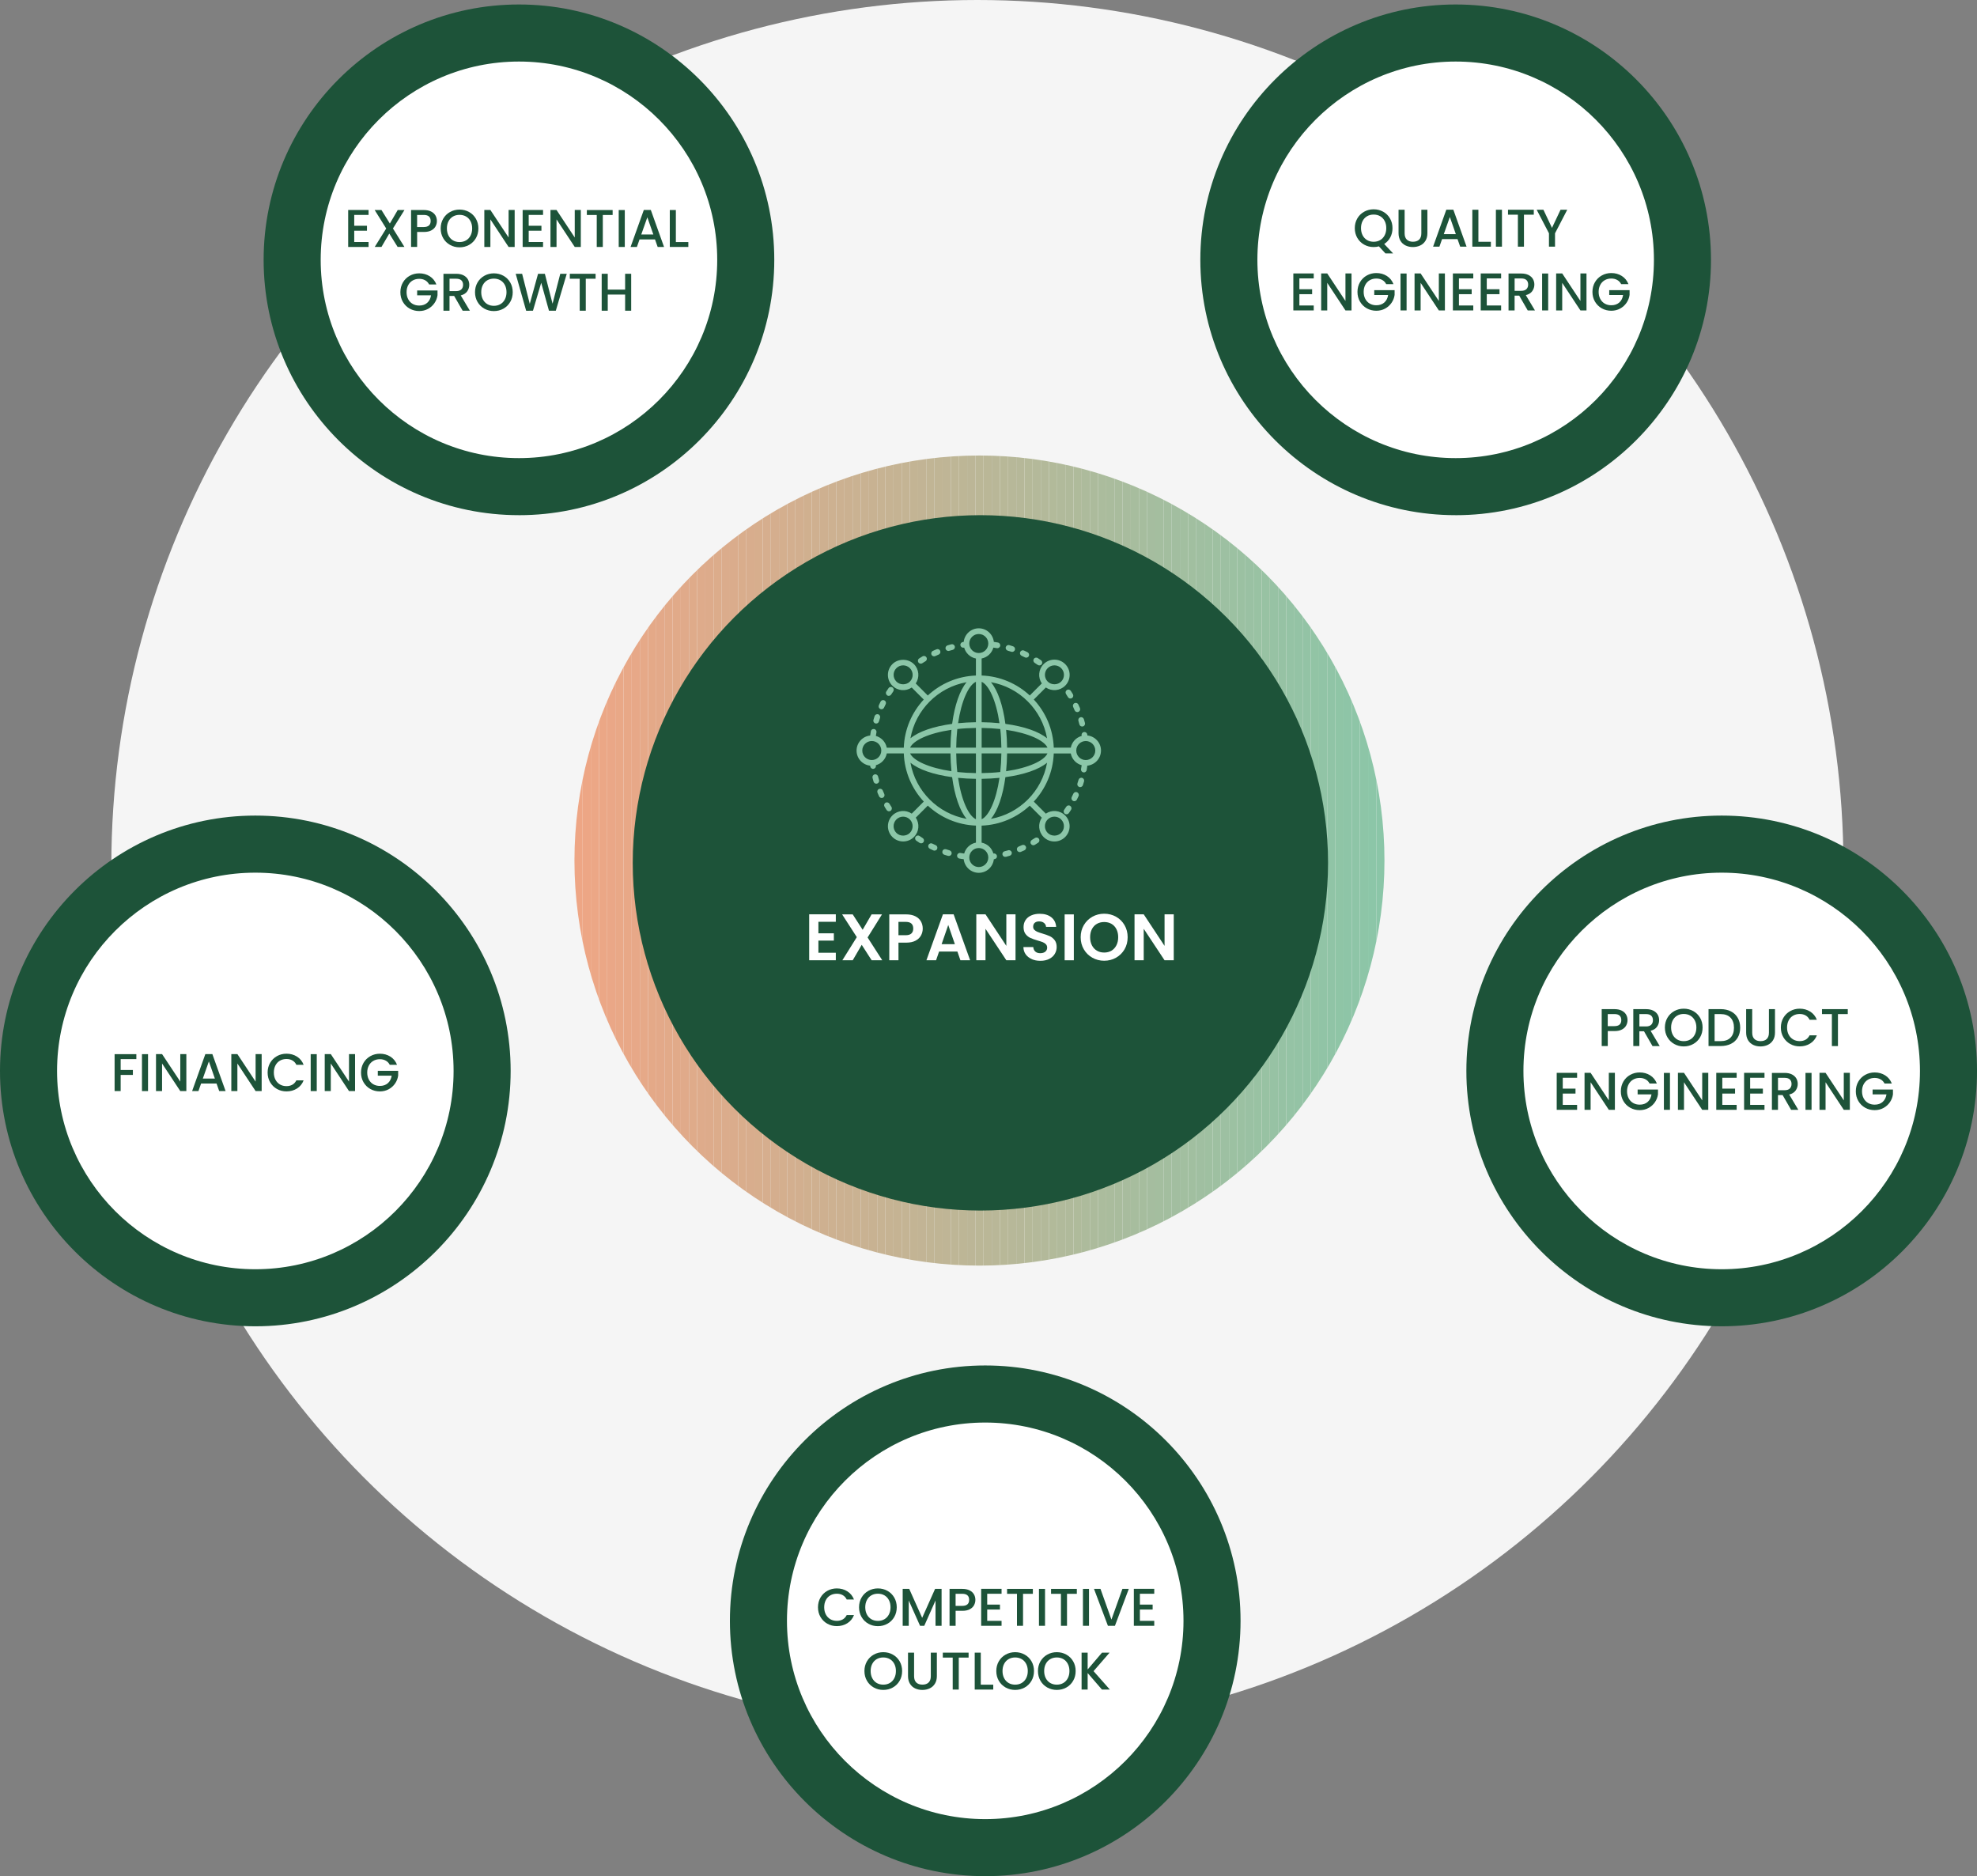 <svg xmlns="http://www.w3.org/2000/svg" xmlns:xlink="http://www.w3.org/1999/xlink" id="Layer_2" data-name="Layer 2" viewBox="0 0 935.52 887.7"><rect x="0" y="0" width="935.52" height="887.7" fill="#808080" stroke="none"/><defs><style>      .cls-1 {        fill: none;      }      .cls-2 {        clip-path: url(#clippath);      }      .cls-3 {        fill: #eca786;      }      .cls-4 {        fill: #eba786;      }      .cls-5 {        fill: #eaa787;      }      .cls-6 {        fill: #f5f5f5;      }      .cls-7 {        fill: #e7a888;      }      .cls-8 {        fill: #e8a887;      }      .cls-9 {        fill: #e4a988;      }      .cls-10 {        fill: #eea685;      }      .cls-11 {        fill: #fff;      }      .cls-12 {        fill: #e9a887;      }      .cls-13 {        fill: #eda685;      }      .cls-14 {        fill: #e6a988;      }      .cls-15 {        fill: #e3a989;      }      .cls-16 {        fill: #97c2a4;      }      .cls-17 {        fill: #96c2a4;      }      .cls-18 {        fill: #91c4a6;      }      .cls-19 {        fill: #a0bfa1;      }      .cls-20 {        fill: #9fc0a1;      }      .cls-21 {        fill: #9ec0a1;      }      .cls-22 {        fill: #b4b99a;      }      .cls-23 {        fill: #b5b999;      }      .cls-24 {        fill: #b7b899;      }      .cls-25 {        fill: #b8b898;      }      .cls-26 {        fill: #9dc0a2;      }      .cls-27 {        fill: #9cc1a2;      }      .cls-28 {        fill: #9bc1a2;      }      .cls-29 {        fill: #b9b798;      }      .cls-30 {        fill: #c2b495;      }      .cls-31 {        fill: #92c4a5;      }      .cls-32 {        fill: #90c4a6;      }      .cls-33 {        fill: #b3b99a;      }      .cls-34 {        fill: #8ec5a7;      }      .cls-35 {        fill: #8fc5a6;      }      .cls-36 {        fill: #c1b595;      }      .cls-37 {        fill: #b6b899;      }      .cls-38 {        fill: #98c2a3;      }      .cls-39 {        fill: #bab797;      }      .cls-40 {        fill: #8dc5a7;      }      .cls-41 {        fill: #8cc6a8;      }      .cls-42 {        fill: #8bc6a8;      }      .cls-43 {        fill: #cdb191;      }      .cls-44 {        fill: #ceb090;      }      .cls-45 {        fill: #cfb090;      }      .cls-46 {        fill: #b1ba9b;      }      .cls-47 {        fill: #abbc9d;      }      .cls-48 {        fill: #a5bd9f;      }      .cls-49 {        fill: #a7bd9e;      }      .cls-50 {        fill: #a8bc9e;      }      .cls-51 {        fill: #bfb596;      }      .cls-52 {        fill: #b2ba9a;      }      .cls-53 {        fill: #bcb697;      }      .cls-54 {        fill: #aabc9d;      }      .cls-55 {        fill: #a6bd9e;      }      .cls-56 {        fill: #b0ba9b;      }      .cls-57 {        fill: #adbb9c;      }      .cls-58 {        fill: #d8ad8d;      }      .cls-59 {        fill: #a4be9f;      }      .cls-60 {        fill: #bbb797;      }      .cls-61 {        fill: #bdb696;      }      .cls-62 {        fill: #a3be9f;      }      .cls-63 {        fill: #c0b595;      }      .cls-64 {        fill: #beb696;      }      .cls-65 {        fill: #a9bc9d;      }      .cls-66 {        fill: #ccb191;      }      .cls-67 {        fill: #cab292;      }      .cls-68 {        fill: #c5b393;      }      .cls-69 {        fill: #c9b292;      }      .cls-70 {        fill: #d0b08f;      }      .cls-71 {        fill: #deab8b;      }      .cls-72 {        fill: #ddab8b;      }      .cls-73 {        fill: #cbb191;      }      .cls-74 {        fill: #d2af8f;      }      .cls-75 {        fill: #c3b494;      }      .cls-76 {        fill: #c4b494;      }      .cls-77 {        fill: #d5ae8e;      }      .cls-78 {        fill: #dcac8b;      }      .cls-79 {        fill: #d3af8f;      }      .cls-80 {        fill: #daac8c;      }      .cls-81 {        fill: #d9ad8c;      }      .cls-82 {        fill: #afbb9b;      }      .cls-83 {        fill: #e0aa8a;      }      .cls-84 {        fill: #acbb9c;      }      .cls-85 {        fill: #d7ae8d;      }      .cls-86 {        fill: #c7b393;      }      .cls-87 {        fill: #d4af8e;      }      .cls-88 {        fill: #c6b393;      }      .cls-89 {        fill: #dbac8c;      }      .cls-90 {        fill: #e2aa89;      }      .cls-91 {        fill: #e1aa89;      }      .cls-92 {        fill: #c8b292;      }      .cls-93 {        fill: #dfab8a;      }      .cls-94 {        fill: #d6ae8e;      }      .cls-95 {        fill: #1d5339;      }      .cls-96 {        fill: #93c3a5;      }      .cls-97 {        fill: #a1bfa0;      }      .cls-98 {        fill: #95c3a5;      }      .cls-99 {        fill: #a2bfa0;      }      .cls-100 {        fill: #a2bea0;      }      .cls-101 {        fill: #94c3a5;      }      .cls-102 {        fill: #99c2a3;      }      .cls-103 {        fill: #9ac1a3;      }    </style><clipPath id="clippath"><circle class="cls-1" cx="463.48" cy="407.17" r="191.65"></circle></clipPath></defs><g id="Layer_1-2" data-name="Layer 1"><g><circle class="cls-6" cx="462.5" cy="409.82" r="409.82"></circle><g><circle class="cls-11" cx="466.21" cy="766.89" r="107.32"></circle><path class="cls-95" d="M466.21,887.7c-66.62,0-120.82-54.2-120.82-120.82s54.2-120.82,120.82-120.82,120.82,54.2,120.82,120.82-54.2,120.82-120.82,120.82Zm0-214.63c-51.73,0-93.82,42.08-93.82,93.82s42.08,93.82,93.82,93.82,93.82-42.08,93.82-93.82-42.08-93.82-93.82-93.82Z"></path></g><g><circle class="cls-11" cx="120.82" cy="506.71" r="107.32"></circle><path class="cls-95" d="M120.82,627.53c-66.62,0-120.82-54.2-120.82-120.82s54.2-120.82,120.82-120.82,120.82,54.2,120.82,120.82-54.2,120.82-120.82,120.82Zm0-214.63c-51.73,0-93.82,42.08-93.82,93.82s42.08,93.82,93.82,93.82,93.82-42.09,93.82-93.82-42.08-93.82-93.82-93.82Z"></path></g><g><circle class="cls-11" cx="245.57" cy="122.94" r="107.32"></circle><path class="cls-95" d="M245.57,243.75c-66.62,0-120.82-54.2-120.82-120.82S178.95,2.12,245.57,2.12s120.82,54.2,120.82,120.82-54.2,120.82-120.82,120.82Zm0-214.63c-51.73,0-93.82,42.08-93.82,93.82s42.09,93.82,93.82,93.82,93.82-42.09,93.82-93.82S297.3,29.12,245.57,29.12Z"></path></g><g><circle class="cls-11" cx="688.82" cy="122.94" r="107.32"></circle><path class="cls-95" d="M688.82,243.75c-66.62,0-120.82-54.2-120.82-120.82S622.2,2.12,688.82,2.12s120.82,54.2,120.82,120.82-54.2,120.82-120.82,120.82Zm0-214.63c-51.73,0-93.82,42.08-93.82,93.82s42.09,93.82,93.82,93.82,93.82-42.09,93.82-93.82-42.08-93.82-93.82-93.82Z"></path></g><g class="cls-2"><rect class="cls-10" x="271.83" y="215.51" width="3.87" height="383.31"></rect><rect class="cls-13" x="275.7" y="215.51" width="3.87" height="383.31"></rect><rect class="cls-3" x="279.57" y="215.51" width="3.87" height="383.31"></rect><rect class="cls-4" x="283.44" y="215.51" width="3.87" height="383.31"></rect><rect class="cls-5" x="287.31" y="215.51" width="3.87" height="383.31"></rect><rect class="cls-12" x="291.18" y="215.51" width="3.87" height="383.31"></rect><rect class="cls-8" x="295.06" y="215.51" width="3.87" height="383.31"></rect><rect class="cls-7" x="298.93" y="215.51" width="3.87" height="383.31"></rect><rect class="cls-14" x="302.8" y="215.51" width="3.87" height="383.31"></rect><rect class="cls-9" x="306.67" y="215.51" width="3.87" height="383.31"></rect><rect class="cls-15" x="310.54" y="215.51" width="3.87" height="383.31"></rect><rect class="cls-90" x="314.42" y="215.51" width="3.87" height="383.31"></rect><rect class="cls-91" x="318.29" y="215.51" width="3.87" height="383.31"></rect><rect class="cls-83" x="322.16" y="215.51" width="3.87" height="383.31"></rect><rect class="cls-93" x="326.03" y="215.51" width="3.87" height="383.31"></rect><rect class="cls-71" x="329.9" y="215.51" width="3.87" height="383.31"></rect><rect class="cls-72" x="333.77" y="215.51" width="3.87" height="383.31"></rect><rect class="cls-78" x="337.65" y="215.51" width="3.87" height="383.31"></rect><rect class="cls-89" x="341.52" y="215.51" width="3.87" height="383.31"></rect><rect class="cls-80" x="345.39" y="215.51" width="3.87" height="383.31"></rect><rect class="cls-81" x="349.26" y="215.51" width="3.87" height="383.31"></rect><rect class="cls-58" x="353.13" y="215.51" width="3.87" height="383.31"></rect><rect class="cls-85" x="357" y="215.51" width="3.87" height="383.31"></rect><rect class="cls-94" x="360.88" y="215.51" width="3.87" height="383.31"></rect><rect class="cls-77" x="364.75" y="215.51" width="3.87" height="383.31"></rect><rect class="cls-87" x="368.62" y="215.51" width="3.87" height="383.31"></rect><rect class="cls-79" x="372.49" y="215.51" width="3.87" height="383.31"></rect><rect class="cls-74" x="376.36" y="215.51" width="3.87" height="383.31"></rect><rect class="cls-70" x="380.24" y="215.51" width="3.87" height="383.31"></rect><rect class="cls-45" x="384.11" y="215.51" width="3.87" height="383.31"></rect><rect class="cls-44" x="387.98" y="215.51" width="3.87" height="383.31"></rect><rect class="cls-43" x="391.85" y="215.51" width="3.87" height="383.31"></rect><rect class="cls-66" x="395.72" y="215.51" width="3.87" height="383.31"></rect><rect class="cls-73" x="399.59" y="215.51" width="3.87" height="383.31"></rect><rect class="cls-67" x="403.47" y="215.51" width="3.87" height="383.31"></rect><rect class="cls-69" x="407.34" y="215.51" width="3.87" height="383.31"></rect><rect class="cls-92" x="411.21" y="215.51" width="3.87" height="383.31"></rect><rect class="cls-86" x="415.08" y="215.51" width="3.87" height="383.31"></rect><rect class="cls-88" x="418.95" y="215.51" width="3.87" height="383.31"></rect><rect class="cls-68" x="422.83" y="215.51" width="3.87" height="383.31"></rect><rect class="cls-76" x="426.7" y="215.51" width="3.87" height="383.31"></rect><rect class="cls-75" x="430.57" y="215.51" width="3.87" height="383.31"></rect><rect class="cls-30" x="434.44" y="215.51" width="3.87" height="383.31"></rect><rect class="cls-36" x="438.31" y="215.51" width="3.87" height="383.31"></rect><rect class="cls-63" x="442.18" y="215.51" width="3.87" height="383.31"></rect><rect class="cls-51" x="446.06" y="215.51" width="3.87" height="383.31"></rect><rect class="cls-64" x="449.93" y="215.51" width="3.87" height="383.31"></rect><rect class="cls-61" x="453.8" y="215.51" width="3.87" height="383.31"></rect><rect class="cls-53" x="457.67" y="215.51" width="3.87" height="383.31"></rect><rect class="cls-60" x="461.54" y="215.51" width="3.87" height="383.31"></rect><rect class="cls-39" x="465.41" y="215.51" width="3.87" height="383.31"></rect><rect class="cls-29" x="469.29" y="215.51" width="3.87" height="383.31"></rect><rect class="cls-25" x="473.16" y="215.51" width="3.87" height="383.31"></rect><rect class="cls-24" x="477.03" y="215.51" width="3.87" height="383.31"></rect><rect class="cls-37" x="480.9" y="215.51" width="3.87" height="383.31"></rect><rect class="cls-23" x="484.77" y="215.51" width="3.87" height="383.31"></rect><rect class="cls-22" x="488.65" y="215.51" width="3.87" height="383.31"></rect><rect class="cls-33" x="492.52" y="215.51" width="3.87" height="383.31"></rect><rect class="cls-52" x="496.39" y="215.51" width="3.87" height="383.31"></rect><rect class="cls-46" x="500.26" y="215.51" width="3.87" height="383.31"></rect><rect class="cls-56" x="504.13" y="215.51" width="3.87" height="383.31"></rect><rect class="cls-82" x="508" y="215.51" width="3.87" height="383.31"></rect><rect class="cls-57" x="511.88" y="215.51" width="3.87" height="383.31"></rect><rect class="cls-84" x="515.75" y="215.51" width="3.87" height="383.31"></rect><rect class="cls-47" x="519.62" y="215.51" width="3.87" height="383.31"></rect><rect class="cls-54" x="523.49" y="215.51" width="3.87" height="383.31"></rect><rect class="cls-65" x="527.36" y="215.51" width="3.87" height="383.31"></rect><rect class="cls-50" x="531.23" y="215.51" width="3.87" height="383.31"></rect><rect class="cls-49" x="535.11" y="215.51" width="3.87" height="383.31"></rect><rect class="cls-55" x="538.98" y="215.51" width="3.87" height="383.31"></rect><rect class="cls-48" x="542.85" y="215.51" width="3.87" height="383.31"></rect><rect class="cls-59" x="546.72" y="215.51" width="3.87" height="383.31"></rect><rect class="cls-62" x="550.59" y="215.51" width="3.87" height="383.31"></rect><rect class="cls-100" x="554.47" y="215.51" width="3.87" height="383.31"></rect><rect class="cls-99" x="558.34" y="215.51" width="3.87" height="383.31"></rect><rect class="cls-97" x="562.21" y="215.51" width="3.87" height="383.31"></rect><rect class="cls-19" x="566.08" y="215.51" width="3.87" height="383.31"></rect><rect class="cls-20" x="569.95" y="215.51" width="3.87" height="383.31"></rect><rect class="cls-21" x="573.82" y="215.51" width="3.87" height="383.31"></rect><rect class="cls-26" x="577.7" y="215.51" width="3.87" height="383.31"></rect><rect class="cls-27" x="581.57" y="215.51" width="3.87" height="383.31"></rect><rect class="cls-28" x="585.44" y="215.51" width="3.87" height="383.31"></rect><rect class="cls-103" x="589.31" y="215.51" width="3.87" height="383.31"></rect><rect class="cls-102" x="593.18" y="215.51" width="3.87" height="383.31"></rect><rect class="cls-38" x="597.05" y="215.51" width="3.87" height="383.31"></rect><rect class="cls-16" x="600.93" y="215.51" width="3.87" height="383.31"></rect><rect class="cls-17" x="604.8" y="215.51" width="3.87" height="383.31"></rect><rect class="cls-98" x="608.67" y="215.51" width="3.87" height="383.31"></rect><rect class="cls-101" x="612.54" y="215.51" width="3.87" height="383.31"></rect><rect class="cls-96" x="616.41" y="215.51" width="3.87" height="383.31"></rect><rect class="cls-31" x="620.29" y="215.51" width="3.87" height="383.31"></rect><rect class="cls-18" x="624.16" y="215.51" width="3.87" height="383.31"></rect><rect class="cls-32" x="628.03" y="215.51" width="3.87" height="383.31"></rect><rect class="cls-35" x="631.9" y="215.51" width="3.87" height="383.31"></rect><rect class="cls-34" x="635.77" y="215.51" width="3.87" height="383.31"></rect><rect class="cls-34" x="639.64" y="215.51" width="3.87" height="383.31"></rect><rect class="cls-40" x="643.52" y="215.51" width="3.87" height="383.31"></rect><rect class="cls-41" x="647.39" y="215.51" width="3.87" height="383.31"></rect><rect class="cls-42" x="651.26" y="215.51" width="3.87" height="383.31"></rect></g><circle class="cls-95" cx="463.93" cy="408.26" r="164.51"></circle><g><path class="cls-95" d="M388.26,755.87c.8-1.36,1.88-2.42,3.24-3.18s2.86-1.14,4.49-1.14c1.86,0,3.52,.46,4.96,1.37,1.45,.91,2.5,2.21,3.16,3.88h-3.44c-.45-.92-1.08-1.61-1.89-2.06-.8-.45-1.73-.68-2.79-.68-1.16,0-2.19,.26-3.09,.78-.91,.52-1.61,1.27-2.12,2.24-.51,.97-.77,2.1-.77,3.39s.26,2.42,.77,3.39c.51,.97,1.22,1.72,2.12,2.25,.9,.53,1.94,.79,3.09,.79,1.06,0,1.99-.23,2.79-.68,.8-.45,1.43-1.14,1.89-2.06h3.44c-.65,1.68-1.71,2.97-3.16,3.87-1.45,.91-3.1,1.36-4.96,1.36-1.64,0-3.14-.38-4.5-1.14s-2.43-1.82-3.23-3.18-1.19-2.89-1.19-4.6,.4-3.24,1.19-4.6Z"></path><path class="cls-95" d="M410.93,768.27c-1.37-.76-2.45-1.83-3.24-3.19s-1.19-2.9-1.19-4.61,.4-3.24,1.19-4.6,1.88-2.42,3.24-3.18,2.86-1.14,4.49-1.14,3.15,.38,4.51,1.14c1.37,.76,2.44,1.82,3.23,3.18,.79,1.36,1.18,2.89,1.18,4.6s-.39,3.25-1.18,4.61c-.79,1.37-1.87,2.43-3.23,3.19-1.37,.76-2.87,1.14-4.51,1.14s-3.12-.38-4.49-1.14Zm7.58-2.14c.91-.53,1.61-1.28,2.12-2.26,.51-.98,.77-2.12,.77-3.41s-.26-2.42-.77-3.39c-.51-.97-1.22-1.72-2.12-2.24-.9-.52-1.94-.78-3.09-.78s-2.19,.26-3.09,.78c-.91,.52-1.61,1.27-2.12,2.24-.51,.97-.77,2.1-.77,3.39s.26,2.43,.77,3.41c.51,.98,1.22,1.73,2.12,2.26,.9,.53,1.94,.79,3.09,.79s2.19-.26,3.09-.79Z"></path><path class="cls-95" d="M445.56,751.77v17.47h-2.87v-11.97l-5.33,11.97h-1.99l-5.35-11.97v11.97h-2.87v-17.47h3.09l6.13,13.7,6.11-13.7h3.07Z"></path><path class="cls-95" d="M460.92,759.49c-.42,.79-1.09,1.43-2.01,1.92-.92,.5-2.1,.74-3.54,.74h-3.17v7.09h-2.87v-17.47h6.03c1.34,0,2.48,.23,3.41,.69,.93,.46,1.62,1.08,2.09,1.87,.46,.79,.69,1.67,.69,2.64,0,.89-.21,1.73-.63,2.51Zm-3.12-.42c.54-.49,.8-1.19,.8-2.1,0-1.91-1.08-2.87-3.24-2.87h-3.17v5.71h3.17c1.09,0,1.9-.25,2.44-.74Z"></path><path class="cls-95" d="M467.15,754.08v5.13h6.03v2.34h-6.03v5.35h6.79v2.34h-9.65v-17.5h9.65v2.34h-6.79Z"></path><path class="cls-95" d="M488.75,751.77v2.34h-4.65v15.13h-2.87v-15.13h-4.68v-2.34h12.19Z"></path><path class="cls-95" d="M494.51,751.77v17.47h-2.87v-17.47h2.87Z"></path><path class="cls-95" d="M509.56,751.77v2.34h-4.65v15.13h-2.87v-15.13h-4.68v-2.34h12.19Z"></path><path class="cls-95" d="M515.32,751.77v17.47h-2.87v-17.47h2.87Z"></path><path class="cls-95" d="M534.15,751.77l-6.56,17.47h-3.32l-6.59-17.47h3.07l5.18,14.53,5.2-14.53h3.02Z"></path><path class="cls-95" d="M539.4,754.08v5.13h6.03v2.34h-6.03v5.35h6.79v2.34h-9.65v-17.5h9.65v2.34h-6.79Z"></path><path class="cls-95" d="M413.48,798.44c-1.37-.76-2.45-1.83-3.24-3.19s-1.19-2.9-1.19-4.61,.4-3.24,1.19-4.6,1.88-2.42,3.24-3.18,2.86-1.14,4.49-1.14,3.15,.38,4.51,1.14c1.37,.76,2.44,1.82,3.23,3.18,.79,1.36,1.18,2.89,1.18,4.6s-.39,3.25-1.18,4.61c-.79,1.37-1.87,2.43-3.23,3.19-1.37,.76-2.87,1.14-4.51,1.14s-3.12-.38-4.49-1.14Zm7.58-2.14c.91-.53,1.61-1.28,2.12-2.26,.51-.98,.77-2.12,.77-3.41s-.26-2.42-.77-3.39c-.51-.97-1.22-1.72-2.12-2.24-.9-.52-1.94-.78-3.09-.78s-2.19,.26-3.09,.78c-.91,.52-1.61,1.27-2.12,2.24-.51,.97-.77,2.1-.77,3.39s.26,2.43,.77,3.41c.51,.98,1.22,1.73,2.12,2.26,.9,.53,1.94,.79,3.09,.79s2.19-.26,3.09-.79Z"></path><path class="cls-95" d="M432.55,781.94v11.14c0,1.32,.35,2.32,1.04,2.99,.7,.67,1.66,1.01,2.9,1.01s2.23-.33,2.93-1.01c.7-.67,1.04-1.67,1.04-2.99v-11.14h2.87v11.09c0,1.42-.31,2.63-.93,3.62-.62,.99-1.45,1.73-2.49,2.21s-2.19,.73-3.44,.73-2.4-.24-3.43-.73c-1.03-.49-1.85-1.22-2.45-2.21-.6-.99-.91-2.2-.91-3.62v-11.09h2.87Z"></path><path class="cls-95" d="M458.34,781.94v2.34h-4.65v15.13h-2.87v-15.13h-4.68v-2.34h12.19Z"></path><path class="cls-95" d="M464.1,797.1h5.91v2.31h-8.77v-17.47h2.87v15.16Z"></path><path class="cls-95" d="M475.88,798.44c-1.37-.76-2.45-1.83-3.24-3.19s-1.19-2.9-1.19-4.61,.4-3.24,1.19-4.6,1.88-2.42,3.24-3.18,2.86-1.14,4.49-1.14,3.15,.38,4.51,1.14c1.37,.76,2.44,1.82,3.23,3.18,.79,1.36,1.18,2.89,1.18,4.6s-.39,3.25-1.18,4.61c-.79,1.37-1.87,2.43-3.23,3.19-1.37,.76-2.87,1.14-4.51,1.14s-3.12-.38-4.49-1.14Zm7.58-2.14c.91-.53,1.61-1.28,2.12-2.26,.51-.98,.77-2.12,.77-3.41s-.26-2.42-.77-3.39c-.51-.97-1.22-1.72-2.12-2.24-.9-.52-1.94-.78-3.09-.78s-2.19,.26-3.09,.78c-.91,.52-1.61,1.27-2.12,2.24-.51,.97-.77,2.1-.77,3.39s.26,2.43,.77,3.41c.51,.98,1.22,1.73,2.12,2.26,.9,.53,1.94,.79,3.09,.79s2.19-.26,3.09-.79Z"></path><path class="cls-95" d="M495.59,798.44c-1.37-.76-2.45-1.83-3.24-3.19s-1.19-2.9-1.19-4.61,.4-3.24,1.19-4.6,1.88-2.42,3.24-3.18,2.86-1.14,4.49-1.14,3.15,.38,4.51,1.14c1.37,.76,2.44,1.82,3.23,3.18,.79,1.36,1.18,2.89,1.18,4.6s-.39,3.25-1.18,4.61c-.79,1.37-1.87,2.43-3.23,3.19-1.37,.76-2.87,1.14-4.51,1.14s-3.12-.38-4.49-1.14Zm7.58-2.14c.91-.53,1.61-1.28,2.12-2.26,.51-.98,.77-2.12,.77-3.41s-.26-2.42-.77-3.39c-.51-.97-1.22-1.72-2.12-2.24-.9-.52-1.94-.78-3.09-.78s-2.19,.26-3.09,.78c-.91,.52-1.61,1.27-2.12,2.24-.51,.97-.77,2.1-.77,3.39s.26,2.43,.77,3.41c.51,.98,1.22,1.73,2.12,2.26,.9,.53,1.94,.79,3.09,.79s2.19-.26,3.09-.79Z"></path><path class="cls-95" d="M521.44,799.41l-6.76-7.82v7.82h-2.87v-17.47h2.87v7.97l6.79-7.97h3.59l-7.59,8.75,7.72,8.72h-3.75Z"></path></g><g><path class="cls-95" d="M655.57,119.88l-3.07-3.32c-.75,.22-1.58,.33-2.49,.33-1.63,0-3.12-.38-4.49-1.14s-2.45-1.83-3.24-3.19-1.19-2.9-1.19-4.61,.4-3.24,1.19-4.6,1.88-2.42,3.24-3.18,2.86-1.14,4.49-1.14,3.15,.38,4.51,1.14c1.37,.76,2.44,1.82,3.23,3.18,.79,1.36,1.18,2.89,1.18,4.6,0,1.61-.35,3.06-1.04,4.36s-1.66,2.34-2.88,3.13l4.2,4.45h-3.65Zm-10.77-8.54c.51,.98,1.22,1.73,2.12,2.26,.9,.53,1.94,.79,3.09,.79s2.19-.26,3.09-.79c.91-.53,1.61-1.28,2.12-2.26,.51-.98,.77-2.12,.77-3.41s-.26-2.42-.77-3.39c-.51-.97-1.22-1.72-2.12-2.24-.9-.52-1.94-.78-3.09-.78s-2.19,.26-3.09,.78c-.91,.52-1.61,1.27-2.12,2.24-.51,.97-.77,2.1-.77,3.39s.26,2.43,.77,3.41Z"></path><path class="cls-95" d="M664.67,99.24v11.14c0,1.32,.35,2.32,1.04,2.99,.7,.67,1.66,1.01,2.9,1.01s2.23-.33,2.93-1.01c.7-.67,1.04-1.67,1.04-2.99v-11.14h2.87v11.09c0,1.42-.31,2.63-.93,3.62-.62,.99-1.45,1.73-2.49,2.21s-2.19,.73-3.44,.73-2.4-.24-3.43-.73c-1.03-.49-1.85-1.22-2.45-2.21-.6-.99-.91-2.2-.91-3.62v-11.09h2.87Z"></path><path class="cls-95" d="M689.71,113.14h-7.32l-1.26,3.57h-2.99l6.26-17.5h3.32l6.26,17.5h-3.02l-1.26-3.57Zm-.8-2.34l-2.84-8.12-2.87,8.12h5.71Z"></path><path class="cls-95" d="M699.57,114.4h5.91v2.31h-8.77v-17.47h2.87v15.16Z"></path><path class="cls-95" d="M710.73,99.24v17.47h-2.87v-17.47h2.87Z"></path><path class="cls-95" d="M725.79,99.24v2.34h-4.65v15.13h-2.87v-15.13h-4.68v-2.34h12.19Z"></path><path class="cls-95" d="M741.62,99.24l-5.78,11.14v6.33h-2.87v-6.33l-5.81-11.14h3.19l4.05,8.57,4.05-8.57h3.17Z"></path><path class="cls-95" d="M614.87,131.72v5.13h6.03v2.34h-6.03v5.35h6.79v2.34h-9.65v-17.5h9.65v2.34h-6.79Z"></path><path class="cls-95" d="M639.54,146.88h-2.87l-8.62-13.05v13.05h-2.87v-17.5h2.87l8.62,13.02v-13.02h2.87v17.5Z"></path><path class="cls-95" d="M655.95,134.43c-.45-.87-1.08-1.53-1.89-1.97-.8-.44-1.73-.67-2.79-.67-1.16,0-2.19,.26-3.09,.78-.91,.52-1.61,1.26-2.12,2.21-.51,.96-.77,2.06-.77,3.32s.26,2.37,.77,3.33c.51,.96,1.22,1.71,2.12,2.22,.9,.52,1.94,.78,3.09,.78,1.56,0,2.82-.44,3.8-1.31,.97-.87,1.57-2.05,1.79-3.54h-6.56v-2.29h9.63v2.24c-.18,1.36-.67,2.61-1.45,3.75s-1.79,2.05-3.04,2.73c-1.25,.68-2.64,1.02-4.16,1.02-1.64,0-3.14-.38-4.5-1.14s-2.43-1.82-3.23-3.18-1.19-2.89-1.19-4.6,.4-3.24,1.19-4.6,1.88-2.42,3.24-3.18,2.86-1.14,4.49-1.14c1.86,0,3.52,.46,4.96,1.37,1.45,.91,2.5,2.21,3.16,3.88h-3.44Z"></path><path class="cls-95" d="M665.6,129.41v17.47h-2.87v-17.47h2.87Z"></path><path class="cls-95" d="M683.73,146.88h-2.87l-8.62-13.05v13.05h-2.87v-17.5h2.87l8.62,13.02v-13.02h2.87v17.5Z"></path><path class="cls-95" d="M690.37,131.72v5.13h6.03v2.34h-6.03v5.35h6.79v2.34h-9.65v-17.5h9.65v2.34h-6.79Z"></path><path class="cls-95" d="M703.54,131.72v5.13h6.03v2.34h-6.03v5.35h6.79v2.34h-9.65v-17.5h9.65v2.34h-6.79Z"></path><path class="cls-95" d="M722.92,146.88l-4.02-6.99h-2.19v6.99h-2.87v-17.47h6.03c1.34,0,2.48,.24,3.41,.7,.93,.47,1.62,1.1,2.09,1.88,.46,.79,.69,1.67,.69,2.64,0,1.14-.33,2.17-.99,3.11-.66,.93-1.68,1.56-3.05,1.9l4.32,7.24h-3.42Zm-6.21-9.28h3.17c1.07,0,1.88-.27,2.43-.8,.54-.54,.82-1.26,.82-2.16s-.27-1.61-.8-2.12c-.54-.51-1.35-.77-2.44-.77h-3.17v5.86Z"></path><path class="cls-95" d="M732.6,129.41v17.47h-2.87v-17.47h2.87Z"></path><path class="cls-95" d="M750.73,146.88h-2.87l-8.62-13.05v13.05h-2.87v-17.5h2.87l8.62,13.02v-13.02h2.87v17.5Z"></path><path class="cls-95" d="M767.14,134.43c-.45-.87-1.08-1.53-1.89-1.97-.8-.44-1.73-.67-2.79-.67-1.16,0-2.19,.26-3.09,.78-.91,.52-1.61,1.26-2.12,2.21-.51,.96-.77,2.06-.77,3.32s.26,2.37,.77,3.33c.51,.96,1.22,1.71,2.12,2.22,.9,.52,1.94,.78,3.09,.78,1.56,0,2.82-.44,3.8-1.31,.97-.87,1.57-2.05,1.79-3.54h-6.56v-2.29h9.63v2.24c-.18,1.36-.67,2.61-1.45,3.75s-1.79,2.05-3.04,2.73c-1.25,.68-2.64,1.02-4.16,1.02-1.64,0-3.14-.38-4.5-1.14s-2.43-1.82-3.23-3.18-1.19-2.89-1.19-4.6,.4-3.24,1.19-4.6,1.88-2.42,3.24-3.18,2.86-1.14,4.49-1.14c1.86,0,3.52,.46,4.96,1.37,1.45,.91,2.5,2.21,3.16,3.88h-3.44Z"></path></g><g><path class="cls-95" d="M64.52,498.77v2.34h-7.42v5.15h5.78v2.34h-5.78v7.64h-2.87v-17.47h10.28Z"></path><path class="cls-95" d="M70.05,498.77v17.47h-2.87v-17.47h2.87Z"></path><path class="cls-95" d="M88.18,516.24h-2.87l-8.62-13.05v13.05h-2.87v-17.5h2.87l8.62,13.02v-13.02h2.87v17.5Z"></path><path class="cls-95" d="M102.48,512.67h-7.32l-1.26,3.57h-2.99l6.26-17.5h3.32l6.26,17.5h-3.02l-1.26-3.57Zm-.8-2.34l-2.84-8.12-2.87,8.12h5.71Z"></path><path class="cls-95" d="M123.82,516.24h-2.87l-8.62-13.05v13.05h-2.87v-17.5h2.87l8.62,13.02v-13.02h2.87v17.5Z"></path><path class="cls-95" d="M127.83,502.87c.8-1.36,1.88-2.42,3.24-3.18s2.86-1.14,4.49-1.14c1.86,0,3.52,.46,4.96,1.37,1.45,.91,2.5,2.21,3.16,3.88h-3.44c-.45-.92-1.08-1.61-1.89-2.06-.8-.45-1.73-.68-2.79-.68-1.16,0-2.19,.26-3.09,.78-.91,.52-1.61,1.27-2.12,2.24-.51,.97-.77,2.1-.77,3.39s.26,2.42,.77,3.39c.51,.97,1.22,1.72,2.12,2.25,.9,.53,1.94,.79,3.09,.79,1.06,0,1.99-.23,2.79-.68,.8-.45,1.43-1.14,1.89-2.06h3.44c-.65,1.68-1.71,2.97-3.16,3.87-1.45,.91-3.1,1.36-4.96,1.36-1.64,0-3.14-.38-4.5-1.14s-2.43-1.82-3.23-3.18-1.19-2.89-1.19-4.6,.4-3.24,1.19-4.6Z"></path><path class="cls-95" d="M149.89,498.77v17.47h-2.87v-17.47h2.87Z"></path><path class="cls-95" d="M168.02,516.24h-2.87l-8.62-13.05v13.05h-2.87v-17.5h2.87l8.62,13.02v-13.02h2.87v17.5Z"></path><path class="cls-95" d="M184.43,503.8c-.45-.87-1.08-1.53-1.89-1.97-.8-.44-1.73-.67-2.79-.67-1.16,0-2.19,.26-3.09,.78-.91,.52-1.61,1.26-2.12,2.21-.51,.96-.77,2.06-.77,3.32s.26,2.37,.77,3.33c.51,.96,1.22,1.71,2.12,2.22,.9,.52,1.94,.78,3.09,.78,1.56,0,2.82-.44,3.8-1.31,.97-.87,1.57-2.05,1.79-3.54h-6.56v-2.29h9.63v2.24c-.18,1.36-.67,2.61-1.45,3.75s-1.79,2.05-3.04,2.73c-1.25,.68-2.64,1.02-4.16,1.02-1.64,0-3.14-.38-4.5-1.14s-2.43-1.82-3.23-3.18-1.19-2.89-1.19-4.6,.4-3.24,1.19-4.6,1.88-2.42,3.24-3.18,2.86-1.14,4.49-1.14c1.86,0,3.52,.46,4.96,1.37,1.45,.91,2.5,2.21,3.16,3.88h-3.44Z"></path></g><g><circle class="cls-11" cx="814.71" cy="506.71" r="107.32"></circle><path class="cls-95" d="M814.71,627.53c-66.62,0-120.82-54.2-120.82-120.82s54.2-120.82,120.82-120.82,120.82,54.2,120.82,120.82-54.2,120.82-120.82,120.82Zm0-214.63c-51.73,0-93.82,42.08-93.82,93.82s42.08,93.82,93.82,93.82,93.82-42.09,93.82-93.82-42.08-93.82-93.82-93.82Z"></path></g><g><path class="cls-95" d="M167.62,101.69v5.13h6.03v2.34h-6.03v5.35h6.79v2.34h-9.65v-17.5h9.65v2.34h-6.79Z"></path><path class="cls-95" d="M185.95,108.12l5.43,8.72h-3.22l-3.95-6.33-3.7,6.33h-3.19l5.43-8.72-5.46-8.75h3.22l3.97,6.39,3.72-6.39h3.19l-5.46,8.75Z"></path><path class="cls-95" d="M206.11,107.09c-.42,.79-1.09,1.43-2.01,1.92-.92,.5-2.1,.74-3.54,.74h-3.17v7.09h-2.87v-17.47h6.03c1.34,0,2.48,.23,3.41,.69,.93,.46,1.62,1.08,2.09,1.87,.46,.79,.69,1.67,.69,2.64,0,.89-.21,1.73-.63,2.51Zm-3.12-.42c.54-.49,.8-1.19,.8-2.1,0-1.91-1.08-2.87-3.24-2.87h-3.17v5.71h3.17c1.09,0,1.9-.25,2.44-.74Z"></path><path class="cls-95" d="M212.96,115.88c-1.37-.76-2.45-1.83-3.24-3.19s-1.19-2.9-1.19-4.61,.4-3.24,1.19-4.6,1.88-2.42,3.24-3.18,2.86-1.14,4.49-1.14,3.15,.38,4.51,1.14c1.37,.76,2.44,1.82,3.23,3.18,.79,1.36,1.18,2.89,1.18,4.6s-.39,3.25-1.18,4.61c-.79,1.37-1.87,2.43-3.23,3.19-1.37,.76-2.87,1.14-4.51,1.14s-3.12-.38-4.49-1.14Zm7.58-2.14c.91-.53,1.61-1.28,2.12-2.26,.51-.98,.77-2.12,.77-3.41s-.26-2.42-.77-3.39c-.51-.97-1.22-1.72-2.12-2.24-.9-.52-1.94-.78-3.09-.78s-2.19,.26-3.09,.78c-.91,.52-1.61,1.27-2.12,2.24-.51,.97-.77,2.1-.77,3.39s.26,2.43,.77,3.41c.51,.98,1.22,1.73,2.12,2.26,.9,.53,1.94,.79,3.09,.79s2.19-.26,3.09-.79Z"></path><path class="cls-95" d="M243.54,116.85h-2.87l-8.62-13.05v13.05h-2.87v-17.5h2.87l8.62,13.02v-13.02h2.87v17.5Z"></path><path class="cls-95" d="M250.18,101.69v5.13h6.03v2.34h-6.03v5.35h6.79v2.34h-9.65v-17.5h9.65v2.34h-6.79Z"></path><path class="cls-95" d="M274.84,116.85h-2.87l-8.62-13.05v13.05h-2.87v-17.5h2.87l8.62,13.02v-13.02h2.87v17.5Z"></path><path class="cls-95" d="M289.9,99.38v2.34h-4.65v15.13h-2.87v-15.13h-4.68v-2.34h12.19Z"></path><path class="cls-95" d="M295.65,99.38v17.47h-2.87v-17.47h2.87Z"></path><path class="cls-95" d="M309.96,113.28h-7.32l-1.26,3.57h-2.99l6.26-17.5h3.32l6.26,17.5h-3.02l-1.26-3.57Zm-.8-2.34l-2.84-8.12-2.87,8.12h5.71Z"></path><path class="cls-95" d="M319.81,114.53h5.91v2.31h-8.77v-17.47h2.87v15.16Z"></path><path class="cls-95" d="M203.05,134.57c-.45-.87-1.08-1.53-1.89-1.97-.8-.44-1.73-.67-2.79-.67-1.16,0-2.19,.26-3.09,.78-.91,.52-1.61,1.26-2.12,2.21-.51,.96-.77,2.06-.77,3.32s.26,2.37,.77,3.33c.51,.96,1.22,1.71,2.12,2.22,.9,.52,1.94,.78,3.09,.78,1.56,0,2.82-.44,3.8-1.31,.97-.87,1.57-2.05,1.79-3.54h-6.56v-2.29h9.63v2.24c-.18,1.36-.67,2.61-1.45,3.75s-1.79,2.05-3.04,2.73c-1.25,.68-2.64,1.02-4.16,1.02-1.64,0-3.14-.38-4.5-1.14s-2.43-1.82-3.23-3.18-1.19-2.89-1.19-4.6,.4-3.24,1.19-4.6,1.88-2.42,3.24-3.18,2.86-1.14,4.49-1.14c1.86,0,3.52,.46,4.96,1.37,1.45,.91,2.5,2.21,3.16,3.88h-3.44Z"></path><path class="cls-95" d="M218.92,147.01l-4.02-6.99h-2.19v6.99h-2.87v-17.47h6.03c1.34,0,2.48,.24,3.41,.7,.93,.47,1.62,1.1,2.09,1.88,.46,.79,.69,1.67,.69,2.64,0,1.14-.33,2.17-.99,3.11-.66,.93-1.68,1.56-3.05,1.9l4.32,7.24h-3.42Zm-6.21-9.28h3.17c1.07,0,1.88-.27,2.43-.8,.54-.54,.82-1.26,.82-2.16s-.27-1.61-.8-2.12c-.54-.51-1.35-.77-2.44-.77h-3.17v5.86Z"></path><path class="cls-95" d="M229.21,146.05c-1.37-.76-2.45-1.83-3.24-3.19s-1.19-2.9-1.19-4.61,.4-3.24,1.19-4.6,1.88-2.42,3.24-3.18,2.86-1.14,4.49-1.14,3.15,.38,4.51,1.14c1.37,.76,2.44,1.82,3.23,3.18,.79,1.36,1.18,2.89,1.18,4.6s-.39,3.25-1.18,4.61c-.79,1.37-1.87,2.43-3.23,3.19-1.37,.76-2.87,1.14-4.51,1.14s-3.12-.38-4.49-1.14Zm7.58-2.14c.91-.53,1.61-1.28,2.12-2.26,.51-.98,.77-2.12,.77-3.41s-.26-2.42-.77-3.39c-.51-.97-1.22-1.72-2.12-2.24-.9-.52-1.94-.78-3.09-.78s-2.19,.26-3.09,.78c-.91,.52-1.61,1.27-2.12,2.24-.51,.97-.77,2.1-.77,3.39s.26,2.43,.77,3.41c.51,.98,1.22,1.73,2.12,2.26,.9,.53,1.94,.79,3.09,.79s2.19-.26,3.09-.79Z"></path><path class="cls-95" d="M268.19,129.54l-5.18,17.47h-3.24l-3.67-13.22-3.9,13.22-3.22,.03-4.95-17.5h3.04l3.62,14.23,3.92-14.23h3.22l3.64,14.15,3.65-14.15h3.07Z"></path><path class="cls-95" d="M281.84,129.54v2.34h-4.65v15.13h-2.87v-15.13h-4.68v-2.34h12.19Z"></path><path class="cls-95" d="M298.68,129.54v17.47h-2.87v-7.64h-8.22v7.64h-2.87v-17.47h2.87v7.49h8.22v-7.49h2.87Z"></path></g><g><path class="cls-11" d="M387.27,436.15v5.44h7.31v3.45h-7.31v5.75h8.24v3.55h-12.6v-21.74h12.6v3.54h-8.24Z"></path><path class="cls-11" d="M412.47,454.35l-4.7-7.31-4.26,7.31h-4.91l6.84-10.95-6.94-10.76h5.01l4.7,7.28,4.23-7.28h4.92l-6.81,10.92,6.94,10.79h-5.01Z"></path><path class="cls-11" d="M435.81,442.62c-.55,1.02-1.41,1.84-2.58,2.46-1.17,.62-2.65,.93-4.43,.93h-3.64v8.34h-4.35v-21.71h7.99c1.68,0,3.11,.29,4.29,.87,1.18,.58,2.07,1.38,2.66,2.4s.89,2.17,.89,3.45c0,1.16-.28,2.25-.82,3.27Zm-4.53-.95c.58-.55,.87-1.32,.87-2.32,0-2.12-1.18-3.17-3.55-3.17h-3.45v6.31h3.45c1.2,0,2.09-.27,2.67-.82Z"></path><path class="cls-11" d="M453.03,450.21h-8.65l-1.43,4.14h-4.57l7.81-21.74h5.07l7.81,21.74h-4.6l-1.43-4.14Zm-1.18-3.48l-3.14-9.08-3.14,9.08h6.28Z"></path><path class="cls-11" d="M480.55,454.35h-4.35l-9.86-14.9v14.9h-4.35v-21.74h4.35l9.86,14.93v-14.93h4.35v21.74Z"></path><path class="cls-11" d="M488.25,453.79c-1.21-.52-2.17-1.26-2.88-2.24-.71-.97-1.07-2.12-1.09-3.45h4.67c.06,.89,.38,1.6,.95,2.12s1.35,.78,2.35,.78,1.81-.24,2.4-.73c.58-.49,.87-1.12,.87-1.91,0-.64-.2-1.17-.59-1.59-.39-.41-.89-.74-1.48-.98-.59-.24-1.4-.5-2.44-.79-1.41-.42-2.56-.82-3.44-1.23-.88-.4-1.64-1.02-2.27-1.83-.63-.82-.95-1.91-.95-3.28,0-1.29,.32-2.4,.96-3.36s1.54-1.68,2.71-2.19c1.16-.51,2.49-.76,3.98-.76,2.24,0,4.06,.54,5.46,1.63s2.17,2.61,2.32,4.56h-4.79c-.04-.75-.36-1.36-.95-1.85-.59-.49-1.37-.73-2.35-.73-.85,0-1.53,.22-2.04,.65-.51,.44-.76,1.07-.76,1.9,0,.58,.19,1.06,.58,1.45,.38,.38,.86,.7,1.43,.93,.57,.24,1.37,.51,2.41,.82,1.41,.42,2.56,.83,3.45,1.24s1.66,1.04,2.3,1.87,.96,1.92,.96,3.27c0,1.16-.3,2.24-.9,3.24-.6,1-1.48,1.79-2.64,2.38-1.16,.59-2.54,.89-4.14,.89s-2.88-.26-4.09-.78Z"></path><path class="cls-11" d="M508.14,432.64v21.71h-4.35v-21.71h4.35Z"></path><path class="cls-11" d="M516.91,453.14c-1.7-.95-3.05-2.28-4.04-3.97-1-1.69-1.49-3.6-1.49-5.74s.5-4.02,1.49-5.71c1-1.69,2.34-3.01,4.04-3.97,1.7-.95,3.57-1.43,5.6-1.43s3.92,.48,5.61,1.43c1.69,.95,3.03,2.28,4.01,3.97,.98,1.69,1.48,3.59,1.48,5.71s-.49,4.05-1.48,5.74c-.99,1.69-2.33,3.01-4.03,3.97s-3.57,1.43-5.6,1.43-3.9-.48-5.6-1.43Zm9.05-3.34c1-.59,1.77-1.44,2.33-2.54,.56-1.1,.84-2.37,.84-3.83s-.28-2.72-.84-3.81c-.56-1.09-1.34-1.92-2.33-2.5-1-.58-2.15-.87-3.45-.87s-2.46,.29-3.47,.87c-1.01,.58-1.79,1.42-2.35,2.5-.56,1.09-.84,2.36-.84,3.81s.28,2.73,.84,3.83c.56,1.1,1.34,1.94,2.35,2.54s2.16,.89,3.47,.89,2.46-.3,3.45-.89Z"></path><path class="cls-11" d="M555.42,454.35h-4.35l-9.86-14.9v14.9h-4.35v-21.74h4.35l9.86,14.93v-14.93h4.35v21.74Z"></path></g><g><path class="cls-42" d="M436.45,313.79c.49-.31,.98-.61,1.48-.92,.65-.38,.85-1.21,.47-1.86-.38-.63-1.21-.85-1.86-.47-.52,.33-1.05,.65-1.57,.99-.63,.4-.8,1.25-.4,1.86,.4,.64,1.3,.8,1.88,.4Z"></path><path class="cls-42" d="M442.59,310.41c.52-.23,1.05-.47,1.59-.7,.69-.29,1.01-1.08,.72-1.77s-1.07-1.01-1.77-.72c-.56,.23-1.12,.49-1.68,.74-.69,.31-.98,1.12-.67,1.81,.32,.66,1.1,.97,1.81,.65Z"></path><path class="cls-42" d="M449.14,307.95c.56-.18,1.14-.33,1.7-.47,.72-.2,1.16-.94,.98-1.66-.2-.72-.92-1.16-1.66-.98-.6,.16-1.19,.33-1.77,.51-.72,.22-1.14,.96-.92,1.68,.21,.7,.94,1.13,1.68,.92Z"></path><path class="cls-42" d="M415.97,369.06c-.16-.56-.33-1.12-.47-1.68-.18-.72-.92-1.17-1.64-.98-.72,.18-1.16,.92-.98,1.64,.14,.6,.33,1.19,.49,1.79,.21,.7,.95,1.13,1.68,.92,.72-.22,1.14-.98,.92-1.7Z"></path><path class="cls-42" d="M419.82,329.03c.7,.43,1.51,.18,1.88-.42,.31-.49,.63-.98,.98-1.45,.42-.61,.27-1.46-.34-1.9-.61-.42-1.46-.27-1.88,.34-.36,.51-.7,1.03-1.03,1.55-.42,.63-.22,1.46,.4,1.86Z"></path><path class="cls-42" d="M414.24,342.29c.76,.22,1.47-.25,1.68-.94,.16-.56,.33-1.12,.51-1.66,.23-.7-.14-1.48-.85-1.72-.72-.23-1.48,.16-1.72,.87-.2,.58-.38,1.17-.54,1.77-.22,.72,.2,1.46,.92,1.68Z"></path><path class="cls-42" d="M507.83,334.5c.25,.52,.49,1.05,.7,1.59,.27,.66,1.04,1.02,1.79,.72,.69-.29,1.01-1.08,.72-1.77-.25-.56-.49-1.14-.76-1.68-.31-.69-1.12-.99-1.79-.67-.69,.31-.98,1.12-.67,1.81Z"></path><path class="cls-42" d="M510.3,341.05c.18,.56,.33,1.12,.47,1.7,.17,.65,.75,1.11,1.66,.98,.72-.2,1.16-.94,.98-1.66-.16-.6-.33-1.19-.51-1.79-.22-.7-.98-1.12-1.68-.9-.72,.22-1.12,.98-.92,1.68Z"></path><path class="cls-42" d="M504.84,326.48c-.63,.42-.81,1.25-.4,1.88,.31,.49,.61,.98,.92,1.48,.36,.62,1.15,.88,1.86,.47,.65-.38,.85-1.21,.47-1.86-.33-.52-.65-1.05-.98-1.57-.42-.63-1.27-.8-1.88-.4Z"></path><path class="cls-42" d="M489.61,313.63c.49,.33,.98,.63,1.46,.98,.58,.4,1.43,.29,1.88-.34,.43-.61,.27-1.46-.34-1.88-.51-.36-1.03-.7-1.55-1.03-.61-.4-1.46-.22-1.86,.42-.4,.63-.22,1.46,.42,1.86Z"></path><path class="cls-42" d="M476.85,307.86c.56,.16,1.12,.33,1.68,.51,.63,.24,1.45-.1,1.72-.87,.23-.7-.16-1.46-.87-1.7-.58-.2-1.17-.38-1.77-.56-.7-.2-1.46,.22-1.68,.94-.2,.7,.22,1.46,.92,1.68Z"></path><path class="cls-42" d="M483.42,310.28c.54,.23,1.07,.49,1.59,.76,.78,.35,1.52,0,1.83-.61,.33-.67,.05-1.48-.61-1.83-.56-.27-1.1-.54-1.68-.8-.67-.31-1.48,0-1.79,.69-.31,.67,0,1.48,.67,1.79Z"></path><path class="cls-42" d="M416.55,335.46c.81,.33,1.51-.05,1.79-.67,.25-.54,.51-1.07,.76-1.59,.34-.67,.07-1.48-.61-1.83-.67-.33-1.48-.05-1.81,.61-.27,.56-.54,1.1-.8,1.68-.31,.67-.02,1.48,.67,1.79Z"></path><path class="cls-42" d="M418.43,375.64c-.23-.54-.47-1.07-.7-1.61-.27-.69-1.07-1.01-1.77-.74-.69,.29-1.01,1.08-.72,1.79,.23,.56,.49,1.12,.74,1.68,.33,.72,1.17,.98,1.79,.67,.69-.31,.99-1.12,.67-1.79Z"></path><path class="cls-42" d="M506.43,381.3c-.63-.42-1.48-.23-1.88,.4l-.98,1.46c-.43,.61-.27,1.46,.34,1.88,.67,.46,1.44,.25,1.88-.33,.34-.52,.7-1.03,1.03-1.55,.4-.63,.22-1.46-.4-1.86Z"></path><path class="cls-42" d="M509.72,374.86c-.69-.31-1.5,0-1.81,.67-.23,.54-.49,1.07-.76,1.59-.33,.67-.05,1.48,.61,1.83,.65,.33,1.47,.08,1.81-.61,.29-.54,.54-1.1,.81-1.66,.31-.69,0-1.5-.67-1.81Z"></path><path class="cls-42" d="M483.62,399.86c-.52,.23-1.07,.47-1.61,.69-.69,.29-1.01,1.08-.72,1.77,.29,.71,1.1,1.04,1.77,.74,.56-.23,1.14-.49,1.7-.74,.67-.31,.98-1.12,.67-1.79-.33-.69-1.12-.99-1.81-.67Z"></path><path class="cls-42" d="M512.05,368.05c-.72-.22-1.48,.2-1.68,.92-.16,.56-.34,1.12-.52,1.66-.23,.72,.14,1.48,.85,1.72,.65,.25,1.48-.12,1.72-.85,.2-.6,.38-1.17,.56-1.77,.2-.72-.2-1.48-.92-1.68Z"></path><path class="cls-42" d="M489.77,396.48c-.49,.33-.98,.63-1.48,.92-.65,.4-.87,1.23-.47,1.86,.37,.63,1.16,.88,1.86,.47,.52-.31,1.05-.63,1.55-.98,.63-.4,.81-1.23,.42-1.86-.42-.63-1.25-.81-1.88-.42Z"></path><path class="cls-42" d="M421.41,383.65c.63-.4,.81-1.25,.4-1.88-.31-.49-.63-.98-.92-1.48-.38-.63-1.23-.85-1.86-.47-.65,.38-.85,1.23-.47,1.86,.33,.52,.65,1.05,.98,1.57,.37,.57,1.18,.83,1.88,.4Z"></path><path class="cls-42" d="M477.06,402.32c-.56,.16-1.12,.31-1.7,.45-.72,.18-1.16,.92-.98,1.64,.18,.66,.77,1.14,1.64,.99,.61-.16,1.19-.33,1.79-.51,.72-.2,1.14-.96,.92-1.68-.22-.7-.96-1.12-1.68-.9Z"></path><path class="cls-42" d="M436.61,396.53c-.49-.31-.98-.63-1.46-.98-.61-.43-1.45-.27-1.88,.34-.43,.61-.27,1.46,.34,1.88,.51,.36,1.01,.7,1.54,1.03,.7,.43,1.51,.18,1.88-.4,.4-.63,.22-1.46-.42-1.88Z"></path><path class="cls-42" d="M442.78,399.9c-.52-.23-1.07-.49-1.59-.76-.67-.33-1.48-.05-1.81,.61-.34,.67-.07,1.48,.6,1.81,.56,.29,1.12,.54,1.68,.81,.7,.28,1.49,0,1.79-.69,.31-.67,.02-1.48-.67-1.79Z"></path><path class="cls-42" d="M449.35,402.34c-.56-.16-1.12-.33-1.68-.52-.7-.22-1.48,.16-1.7,.87-.23,.72,.14,1.48,.85,1.72,.6,.2,1.17,.38,1.77,.54,.72,.2,1.48-.19,1.68-.92,.22-.7-.2-1.46-.92-1.68Z"></path><path class="cls-42" d="M520.99,355.11c0-3.71-2.83-6.74-6.43-7.13-.02-.16-.04-.32-.07-.48-.11-.74-.8-1.25-1.54-1.14-.74,.11-1.25,.8-1.14,1.54,.02,.1,.02,.2,.04,.3-2.61,.73-4.63,2.87-5.15,5.56h-8.05c-.33-8.78-3.85-16.74-9.45-22.78l5.7-5.7c2.8,1.91,6.64,1.64,9.15-.86,1.36-1.36,2.11-3.17,2.11-5.1s-.75-3.74-2.11-5.1c-2.82-2.82-7.38-2.82-10.2,0-2.48,2.48-2.77,6.34-.86,9.14l-5.7,5.7c-6.04-5.6-14-9.12-22.78-9.45v-8.05c2.69-.52,4.83-2.54,5.56-5.15,.55,.07,1.1,.16,1.66,.26,.61,.15,1.42-.3,1.57-1.1,.13-.74-.38-1.45-1.1-1.57-.61-.11-1.23-.2-1.84-.29-.02,0-.05,0-.07,0-.39-3.61-3.42-6.43-7.13-6.43s-6.74,2.83-7.13,6.43c-.14,.02-.28,.03-.41,.05-.74,.11-1.27,.8-1.16,1.54,.11,.67,.69,1.16,1.34,1.16,.11,0,.33-.03,.44-.05,.73,2.62,2.87,4.64,5.57,5.16v8.05c-8.78,.33-16.74,3.85-22.78,9.45l-5.7-5.7c1.9-2.81,1.62-6.66-.86-9.14-2.73-2.73-7.48-2.73-10.2,0-1.36,1.36-2.11,3.17-2.11,5.1s.75,3.74,2.11,5.1c2.51,2.51,6.35,2.77,9.15,.86l5.7,5.7c-5.6,6.04-9.12,14-9.45,22.78h-8.05c-.52-2.7-2.54-4.84-5.16-5.57,.09-.57,.18-1.14,.28-1.7,.13-.74-.38-1.45-1.1-1.57-.74-.13-1.45,.36-1.57,1.1-.11,.61-.2,1.21-.29,1.83,0,.05,0,.09,0,.14-3.61,.39-6.45,3.42-6.45,7.14s2.83,6.74,6.43,7.13c.02,.12,.03,.24,.05,.36,.11,.81,.93,1.29,1.54,1.14,.74-.11,1.25-.8,1.14-1.54,0-.06-.02-.12-.02-.18,2.62-.73,4.64-2.87,5.16-5.57h8.05c.33,8.78,3.85,16.75,9.45,22.78l-5.7,5.7c-2.8-1.91-6.64-1.64-9.15,.86-2.82,2.82-2.82,7.38,0,10.2,2.82,2.82,7.38,2.82,10.2,0,2.48-2.48,2.77-6.34,.86-9.14l5.7-5.7c6.04,5.6,14,9.12,22.78,9.45v8.05c-2.7,.52-4.84,2.54-5.57,5.16,0,0-.02,0-.03,0-.58-.09-1.16-.18-1.74-.27-.72-.13-1.43,.36-1.57,1.08-.13,.74,.36,1.45,1.1,1.57,.3,.05,1.71,.31,2.02,.31,.39,3.61,3.42,6.44,7.13,6.44s6.73-2.82,7.13-6.42c1.15-.15,1.57-.82,1.46-1.57-.11-.74-.81-1.27-1.54-1.16-.05,0-.09,.01-.14,.02-.73-2.61-2.87-4.64-5.57-5.15v-8.05c8.78-.33,16.74-3.85,22.78-9.45l5.7,5.7c-1.9,2.81-1.62,6.66,.86,9.14,2.82,2.82,7.38,2.82,10.2,0,1.36-1.36,2.11-3.17,2.11-5.1s-.75-3.74-2.11-5.1c-2.51-2.51-6.35-2.77-9.15-.86l-5.7-5.7c5.6-6.04,9.12-14,9.45-22.78h8.05c.52,2.7,2.55,4.85,5.17,5.57-.09,.47-.16,1.02-.31,1.8-.13,.74,.36,1.45,1.1,1.57,.67,.17,1.44-.31,1.57-1.08,.07-.41,.29-1.66,.28-2.07,3.63-.38,6.48-3.41,6.48-7.14Zm-52.07,32.32c3.2-3.84,5.64-10.84,6.84-19.72,8.88-1.19,15.89-3.64,19.72-6.84-2.4,13.5-13.06,24.15-26.56,26.56Zm-38.09-26.56c3.84,3.2,10.84,5.64,19.72,6.84,1.19,8.88,3.64,15.89,6.84,19.72-13.5-2.4-24.15-13.06-26.56-26.56Zm26.56-38.09c-3.2,3.84-5.64,10.84-6.84,19.72-8.88,1.19-15.89,3.64-19.72,6.84,2.4-13.5,13.06-24.15,26.56-26.56Zm38.09,26.56c-3.84-3.2-10.84-5.64-19.72-6.84-1.19-8.88-3.64-15.89-6.84-19.72,13.5,2.4,24.16,13.06,26.56,26.56Zm-18.92,4.41c-.04-2.94-.2-5.76-.46-8.44,10.75,1.59,18.02,5.02,19.58,8.44h-19.12Zm-2.71,0h-9.33v-9.33c3.1,.04,6.06,.22,8.81,.52,.31,2.75,.48,5.7,.52,8.81Zm-9.33-12.04v-19.12c3.43,1.56,6.86,8.83,8.44,19.58-2.68-.27-5.51-.43-8.44-.46Zm-2.71,0c-2.94,.04-5.76,.2-8.44,.46,1.59-10.75,5.02-18.02,8.44-19.58v19.12Zm0,2.71v9.33h-9.33c.04-3.1,.22-6.06,.52-8.81,2.75-.31,5.7-.48,8.81-.52Zm-12.04,9.33h-19.12c1.56-3.43,8.83-6.86,19.58-8.44-.27,2.68-.43,5.51-.46,8.44Zm0,2.71c.04,2.94,.2,5.76,.46,8.44-10.75-1.59-18.02-5.02-19.58-8.44h19.12Zm2.71,0h9.33v9.33c-3.1-.04-6.06-.22-8.81-.52-.31-2.75-.48-5.71-.52-8.81Zm9.33,12.04v19.12c-3.43-1.56-6.86-8.83-8.44-19.58,2.68,.27,5.51,.43,8.44,.46Zm2.71,0c2.94-.04,5.76-.2,8.44-.46-1.59,10.75-5.02,18.02-8.44,19.58v-19.12Zm0-2.71v-9.33h9.33c-.04,3.1-.22,6.06-.52,8.81-2.75,.31-5.71,.48-8.81,.52Zm12.04-9.33h19.11c-1.56,3.43-8.83,6.86-19.58,8.44,.27-2.68,.43-5.51,.47-8.44Zm19.22-40.33c1.76-1.76,4.61-1.76,6.37,0,.85,.85,1.32,1.98,1.32,3.18s-.47,2.33-1.32,3.18c-1.7,1.7-4.66,1.7-6.37,0-1.76-1.76-1.76-4.61,0-6.37Zm-37.12-11.65c0-2.48,2.02-4.5,4.5-4.5s4.5,2.02,4.5,4.5-2.02,4.5-4.5,4.5-4.5-2.02-4.5-4.5Zm-34.48,18.01c-.85-.85-1.32-1.98-1.32-3.18s.47-2.33,1.32-3.18c1.76-1.76,4.61-1.76,6.37,0,1.76,1.76,1.76,4.61,0,6.37-1.7,1.7-4.66,1.7-6.37,0Zm-11.65,37.12c-2.48,0-4.5-2.02-4.5-4.5s2.02-4.5,4.5-4.5,4.5,2.02,4.5,4.5-2.02,4.5-4.5,4.5Zm18.01,34.48c-1.7,1.7-4.67,1.7-6.37,0-1.76-1.76-1.76-4.61,0-6.37,1.76-1.76,4.61-1.76,6.37,0,1.75,1.76,1.75,4.61,0,6.37Zm37.12,11.65c0,2.48-2.02,4.5-4.5,4.5s-4.5-2.02-4.5-4.5,2.02-4.5,4.5-4.5c2.48,0,4.5,2.02,4.5,4.5Zm34.48-18.01c.85,.85,1.32,1.98,1.32,3.18s-.47,2.33-1.32,3.18c-1.7,1.7-4.66,1.7-6.37,0-1.76-1.76-1.76-4.61,0-6.37,1.76-1.76,4.61-1.76,6.37,0Zm11.65-28.11c-2.48,0-4.5-2.02-4.5-4.5s2.02-4.5,4.5-4.5,4.5,2.02,4.5,4.5-2.02,4.5-4.5,4.5Z"></path></g><g><path class="cls-95" d="M769.52,485.19c-.42,.79-1.09,1.43-2.01,1.92-.92,.5-2.1,.74-3.54,.74h-3.17v7.09h-2.87v-17.47h6.03c1.34,0,2.48,.23,3.41,.69,.93,.46,1.62,1.08,2.09,1.87,.46,.79,.69,1.67,.69,2.64,0,.89-.21,1.73-.63,2.51Zm-3.12-.42c.54-.49,.8-1.19,.8-2.1,0-1.91-1.08-2.87-3.24-2.87h-3.17v5.71h3.17c1.09,0,1.9-.25,2.44-.74Z"></path><path class="cls-95" d="M781.96,494.94l-4.02-6.99h-2.19v6.99h-2.87v-17.47h6.03c1.34,0,2.48,.24,3.41,.7,.93,.47,1.62,1.1,2.09,1.88,.46,.79,.69,1.67,.69,2.64,0,1.14-.33,2.17-.99,3.11-.66,.93-1.68,1.56-3.05,1.9l4.32,7.24h-3.42Zm-6.21-9.28h3.17c1.07,0,1.88-.27,2.43-.8,.54-.54,.82-1.26,.82-2.16s-.27-1.61-.8-2.12c-.54-.51-1.35-.77-2.44-.77h-3.17v5.86Z"></path><path class="cls-95" d="M792.26,493.97c-1.37-.76-2.45-1.83-3.24-3.19s-1.19-2.9-1.19-4.61,.4-3.24,1.19-4.6,1.88-2.42,3.24-3.18,2.86-1.14,4.49-1.14,3.15,.38,4.51,1.14c1.37,.76,2.44,1.82,3.23,3.18,.79,1.36,1.18,2.89,1.18,4.6s-.39,3.25-1.18,4.61c-.79,1.37-1.87,2.43-3.23,3.19-1.37,.76-2.87,1.14-4.51,1.14s-3.12-.38-4.49-1.14Zm7.58-2.14c.91-.53,1.61-1.28,2.12-2.26,.51-.98,.77-2.12,.77-3.41s-.26-2.42-.77-3.39c-.51-.97-1.22-1.72-2.12-2.24-.9-.52-1.94-.78-3.09-.78s-2.19,.26-3.09,.78c-.91,.52-1.61,1.27-2.12,2.24-.51,.97-.77,2.1-.77,3.39s.26,2.43,.77,3.41c.51,.98,1.22,1.73,2.12,2.26,.9,.53,1.94,.79,3.09,.79s2.19-.26,3.09-.79Z"></path><path class="cls-95" d="M819.08,478.54c1.4,.71,2.48,1.73,3.24,3.07,.76,1.33,1.14,2.89,1.14,4.66s-.38,3.32-1.14,4.62c-.76,1.31-1.84,2.31-3.24,3s-3.03,1.04-4.89,1.04h-5.71v-17.47h5.71c1.86,0,3.49,.36,4.89,1.07Zm-.19,12.41c1.09-1.11,1.63-2.67,1.63-4.68s-.54-3.61-1.63-4.75c-1.09-1.14-2.66-1.71-4.7-1.71h-2.84v12.8h2.84c2.04,0,3.61-.55,4.7-1.66Z"></path><path class="cls-95" d="M829.15,477.47v11.14c0,1.32,.35,2.32,1.04,2.99,.7,.67,1.66,1.01,2.9,1.01s2.23-.33,2.93-1.01c.7-.67,1.04-1.67,1.04-2.99v-11.14h2.87v11.09c0,1.42-.31,2.63-.93,3.62-.62,.99-1.45,1.73-2.49,2.21s-2.19,.73-3.44,.73-2.4-.24-3.43-.73c-1.03-.49-1.85-1.22-2.45-2.21-.6-.99-.91-2.2-.91-3.62v-11.09h2.87Z"></path><path class="cls-95" d="M843.89,481.57c.8-1.36,1.88-2.42,3.24-3.18s2.86-1.14,4.49-1.14c1.86,0,3.52,.46,4.96,1.37,1.45,.91,2.5,2.21,3.16,3.88h-3.44c-.45-.92-1.08-1.61-1.89-2.06-.8-.45-1.73-.68-2.79-.68-1.16,0-2.19,.26-3.09,.78-.91,.52-1.61,1.27-2.12,2.24-.51,.97-.77,2.1-.77,3.39s.26,2.42,.77,3.39c.51,.97,1.22,1.72,2.12,2.25,.9,.53,1.94,.79,3.09,.79,1.06,0,1.99-.23,2.79-.68,.8-.45,1.43-1.14,1.89-2.06h3.44c-.65,1.68-1.71,2.97-3.16,3.87-1.45,.91-3.1,1.36-4.96,1.36-1.64,0-3.14-.38-4.5-1.14s-2.43-1.82-3.23-3.18-1.19-2.89-1.19-4.6,.4-3.24,1.19-4.6Z"></path><path class="cls-95" d="M874.37,477.47v2.34h-4.65v15.13h-2.87v-15.13h-4.68v-2.34h12.19Z"></path><path class="cls-95" d="M739.5,509.95v5.13h6.03v2.34h-6.03v5.35h6.79v2.34h-9.65v-17.5h9.65v2.34h-6.79Z"></path><path class="cls-95" d="M764.17,525.11h-2.87l-8.62-13.05v13.05h-2.87v-17.5h2.87l8.62,13.02v-13.02h2.87v17.5Z"></path><path class="cls-95" d="M780.58,512.66c-.45-.87-1.08-1.53-1.89-1.97-.8-.44-1.73-.67-2.79-.67-1.16,0-2.19,.26-3.09,.78-.91,.52-1.61,1.26-2.12,2.21-.51,.96-.77,2.06-.77,3.32s.26,2.37,.77,3.33c.51,.96,1.22,1.71,2.12,2.22,.9,.52,1.94,.78,3.09,.78,1.56,0,2.82-.44,3.8-1.31,.97-.87,1.57-2.05,1.79-3.54h-6.56v-2.29h9.63v2.24c-.18,1.36-.67,2.61-1.45,3.75s-1.79,2.05-3.04,2.73c-1.25,.68-2.64,1.02-4.16,1.02-1.64,0-3.14-.38-4.5-1.14s-2.43-1.82-3.23-3.18-1.19-2.89-1.19-4.6,.4-3.24,1.19-4.6,1.88-2.42,3.24-3.18,2.86-1.14,4.49-1.14c1.86,0,3.52,.46,4.96,1.37,1.45,.91,2.5,2.21,3.16,3.88h-3.44Z"></path><path class="cls-95" d="M790.23,507.64v17.47h-2.87v-17.47h2.87Z"></path><path class="cls-95" d="M808.36,525.11h-2.87l-8.62-13.05v13.05h-2.87v-17.5h2.87l8.62,13.02v-13.02h2.87v17.5Z"></path><path class="cls-95" d="M815,509.95v5.13h6.03v2.34h-6.03v5.35h6.79v2.34h-9.65v-17.5h9.65v2.34h-6.79Z"></path><path class="cls-95" d="M828.17,509.95v5.13h6.03v2.34h-6.03v5.35h6.79v2.34h-9.65v-17.5h9.65v2.34h-6.79Z"></path><path class="cls-95" d="M847.55,525.11l-4.02-6.99h-2.19v6.99h-2.87v-17.47h6.03c1.34,0,2.48,.24,3.41,.7,.93,.47,1.62,1.1,2.09,1.88,.46,.79,.69,1.67,.69,2.64,0,1.14-.33,2.17-.99,3.11-.66,.93-1.68,1.56-3.05,1.9l4.32,7.24h-3.42Zm-6.21-9.28h3.17c1.07,0,1.88-.27,2.43-.8,.54-.54,.82-1.26,.82-2.16s-.27-1.61-.8-2.12c-.54-.51-1.35-.77-2.44-.77h-3.17v5.86Z"></path><path class="cls-95" d="M857.23,507.64v17.47h-2.87v-17.47h2.87Z"></path><path class="cls-95" d="M875.35,525.11h-2.87l-8.62-13.05v13.05h-2.87v-17.5h2.87l8.62,13.02v-13.02h2.87v17.5Z"></path><path class="cls-95" d="M891.77,512.66c-.45-.87-1.08-1.53-1.89-1.97-.8-.44-1.73-.67-2.79-.67-1.16,0-2.19,.26-3.09,.78-.91,.52-1.61,1.26-2.12,2.21-.51,.96-.77,2.06-.77,3.32s.26,2.37,.77,3.33c.51,.96,1.22,1.71,2.12,2.22,.9,.52,1.94,.78,3.09,.78,1.56,0,2.82-.44,3.8-1.31,.97-.87,1.57-2.05,1.79-3.54h-6.56v-2.29h9.63v2.24c-.18,1.36-.67,2.61-1.45,3.75s-1.79,2.05-3.04,2.73c-1.25,.68-2.64,1.02-4.16,1.02-1.64,0-3.14-.38-4.5-1.14s-2.43-1.82-3.23-3.18-1.19-2.89-1.19-4.6,.4-3.24,1.19-4.6,1.88-2.42,3.24-3.18,2.86-1.14,4.49-1.14c1.86,0,3.52,.46,4.96,1.37,1.45,.91,2.5,2.21,3.16,3.88h-3.44Z"></path></g></g></g></svg>